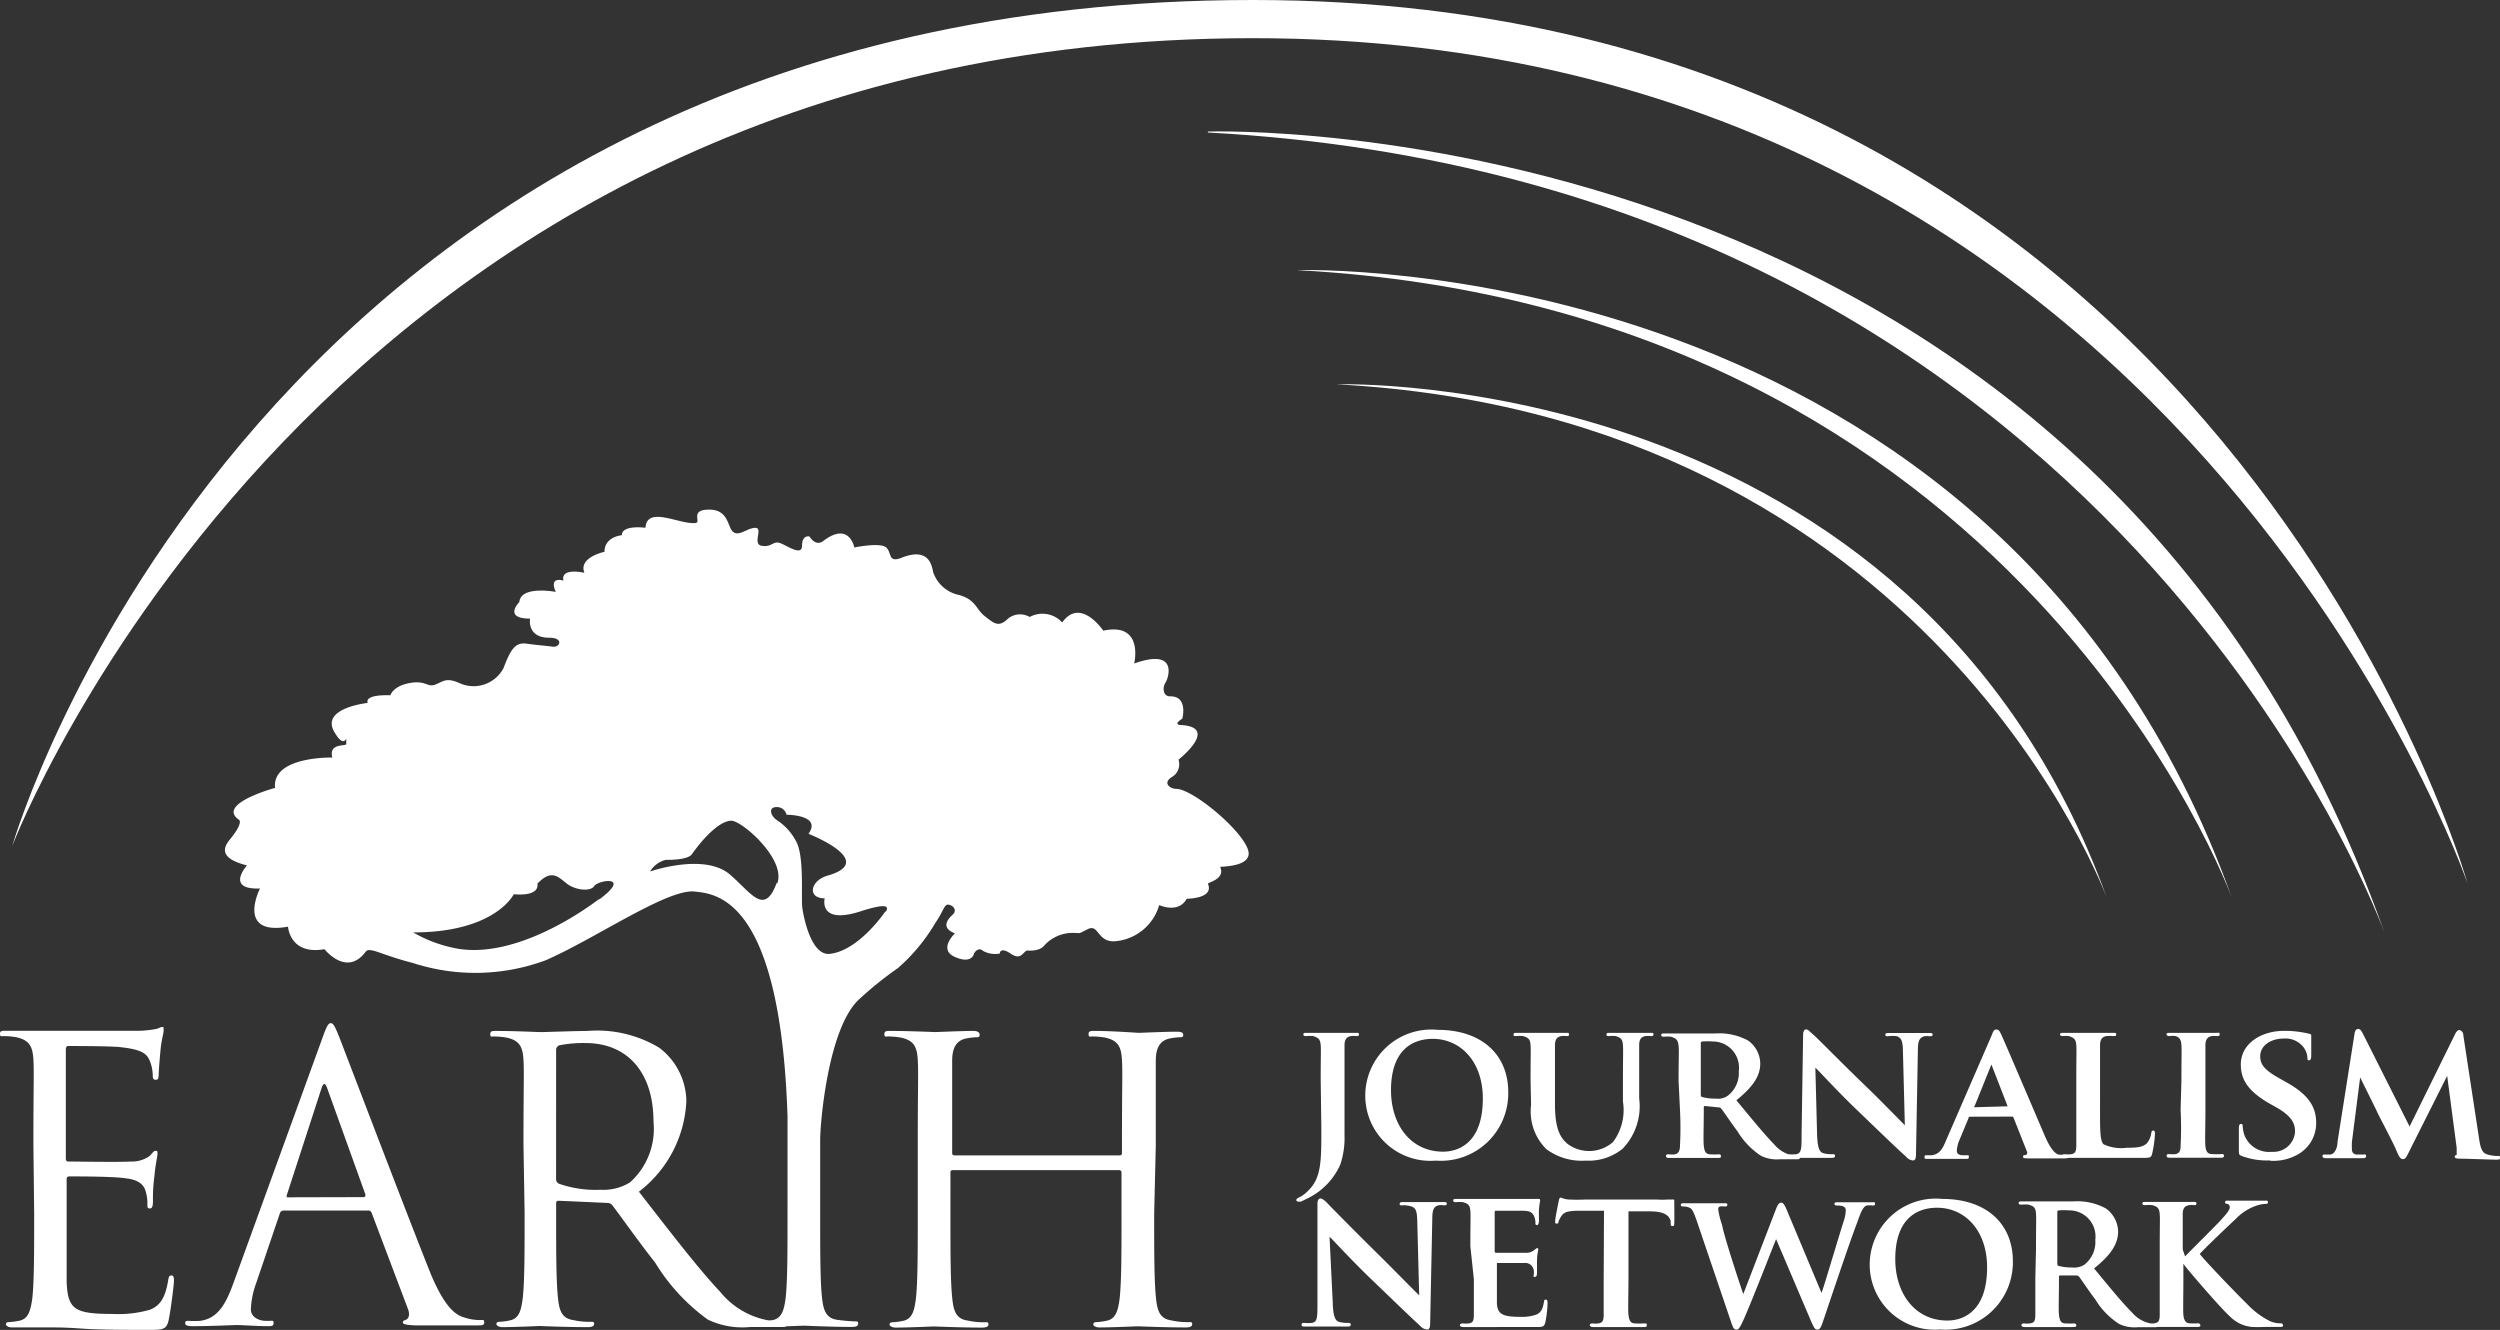 <svg xmlns="http://www.w3.org/2000/svg" width="116.557" height="62.004" viewBox="0 0 116.557 62.004">
  <rect x="0" y="0" width="116.557" height="62.004" fill="#333333" stroke="none"/>
  <g transform="translate(0)">
    <g transform="translate(0)">
      <path d="M109.257,65.151V63.5c0-.249.08-.383.3-.418a1.13,1.13,0,0,1,.231,0c.062,0,.107,0,.107-.08s-.053-.071-.178-.071h-2.154c-.125,0-.187,0-.187.071s.053.08.142.08a1.522,1.522,0,0,1,.32,0c.249.071.329.151.347.418s0,.463,0,1.647v3.035c0,.329-.08.374-.24.409a1.236,1.236,0,0,1-.285,0c-.1,0-.125.053-.125.089s.053.08.151.08h2.243c.089,0,.151,0,.151-.08a.107.107,0,0,0-.107-.089,3,3,0,0,1-.392,0c-.2,0-.276-.178-.294-.4s0-.952,0-1.664v-.712h0l.08.107c.178.24,1.718,2.029,2.074,2.332a1.656,1.656,0,0,0,1.041.507,5.1,5.1,0,0,0,.552,0h.7c.151,0,.2,0,.2-.08a.1.1,0,0,0-.107-.089,1.2,1.2,0,0,1-.5-.1,3.863,3.863,0,0,1-1.095-.828c-.312-.294-1.9-1.94-2.181-2.305.249-.285,1.451-1.424,1.7-1.656a2.4,2.4,0,0,1,.89-.579,1.6,1.6,0,0,1,.463-.1c.08,0,.125,0,.125-.08s-.053-.071-.142-.071h-1.727c-.08,0-.125,0-.125.071s0,.062.107.08a.151.151,0,0,1,.107.16c0,.134-.169.32-.4.579s-1.406,1.415-1.682,1.709h0Zm-5.848-1.709c0-.071,0-.1.071-.116a3.1,3.1,0,0,1,.481,0,1.219,1.219,0,0,1,1.219,1.38,1.326,1.326,0,0,1-.516,1.157.89.89,0,0,1-.57.125,2.323,2.323,0,0,1-.614-.071c-.053,0-.071-.053-.071-.134Zm-1.024,3.089v1.656c0,.329-.071.374-.24.409a1.183,1.183,0,0,1-.285,0c-.1,0-.125.053-.125.089s.053.08.151.08h2.243c.1,0,.169,0,.169-.08a.1.1,0,0,0-.107-.089,3.1,3.1,0,0,1-.392,0c-.249,0-.285-.178-.312-.409s0-.89,0-1.656v-.107a.053.053,0,0,1,.062-.062h.721a.187.187,0,0,1,.151.053c.1.116.436.641.757,1.059a3.56,3.56,0,0,0,1.1,1.139,1.647,1.647,0,0,0,.89.16h.774c.1,0,.151,0,.151-.08a.1.1,0,0,0-.1-.089.8.8,0,0,1-.2,0,1.5,1.5,0,0,1-.89-.507c-.49-.49-1.059-1.193-1.78-2.065.792-.632,1.122-1.148,1.122-1.727a1.362,1.362,0,0,0-.57-1.068,2.8,2.8,0,0,0-1.531-.329h-2.35c-.116,0-.187,0-.187.071s.062.08.142.08a1.451,1.451,0,0,1,.32,0c.258.071.329.151.347.418s0,.463,0,1.647Zm-4.1,1.932c-1.513,0-2.43-1.264-2.43-2.866,0-1.923,1.05-2.394,1.949-2.394,1.3,0,2.332,1.059,2.332,2.777,0,2.216-1.282,2.483-1.851,2.483m-.329.418a3.142,3.142,0,0,0,3.382-3.178c0-1.78-1.264-2.911-3.293-2.911a3.08,3.08,0,0,0-3.382,3.044,3.035,3.035,0,0,0,3.293,3.044M88.224,68.6c.071.2.116.285.223.285s.16-.089.312-.409c.329-.712,1.406-3.48,1.54-3.81h0l1.638,3.845c.125.285.178.374.285.374s.169-.089.258-.365c.392-1.157,1.219-3.632,1.593-4.611.16-.445.258-.739.445-.81a1.113,1.113,0,0,1,.285,0c.071,0,.107,0,.107-.089s-.053-.062-.142-.062H93.208c-.125,0-.187,0-.187.071s.062.08.134.08c.32,0,.392.1.392.223a1.781,1.781,0,0,1-.08.454c-.285.89-.89,2.955-1.05,3.4h0l-1.611-3.845c-.1-.249-.178-.365-.267-.365s-.151.062-.24.285l-1.531,3.979h0c-.125-.356-.89-2.67-.988-3.222a4.04,4.04,0,0,1-.178-.712c0-.08,0-.125.08-.151a.57.57,0,0,1,.2,0c.08,0,.142,0,.142-.08s-.053-.071-.169-.071H86.034c-.116,0-.178,0-.178.071s.045.08.125.08a.685.685,0,0,1,.312.071c.116.071.178.249.285.534ZM82.26,66.531v1.656c0,.329-.08.374-.24.409a1.183,1.183,0,0,1-.285,0c-.1,0-.125.053-.125.089s.053.08.151.08h2.35c.1,0,.16,0,.16-.08s0-.089-.134-.089a3.16,3.16,0,0,1-.409,0c-.24,0-.285-.178-.312-.4s0-.952,0-1.664v-3.16h1.015c.721,0,.89.24.952.445v.08c0,.116,0,.16.089.16s.071-.053.08-.134,0-.774,0-.944,0-.16-.071-.16h-.214a3.746,3.746,0,0,1-.552,0h-3.3a7.583,7.583,0,0,1-.8,0,1.117,1.117,0,0,1-.347-.089c-.062,0-.08.045-.1.142s-.169.819-.169.943,0,.125.071.125.071,0,.089-.1a1.139,1.139,0,0,1,.142-.267c.116-.169.312-.223.774-.231h1.2Zm-6.053,0v1.656c0,.329-.071.374-.231.409a1.291,1.291,0,0,1-.285,0c-.107,0-.134.053-.134.089s.053.08.16.08H79.1c.3,0,.374,0,.436-.2a5.342,5.342,0,0,0,.107-.89c0-.089,0-.187-.071-.187s-.08,0-.1.125c-.053.32-.142.481-.347.57a2,2,0,0,1-.757.107c-.819,0-1.068-.125-1.086-.65v-1.86h1.264a.4.4,0,0,1,.445.3.6.6,0,0,1,0,.285c0,.08,0,.062.071.062s.089-.107.089-.169V65.73a2.319,2.319,0,0,1,.062-.57.071.071,0,0,0-.062-.08s-.062.045-.134.1a.57.57,0,0,1-.383.125H77.231s-.053,0-.053-.089V63.424q0-.08.053-.08H78.5c.4,0,.463.142.525.276a.783.783,0,0,1,.053.285c0,.062,0,.107.071.107s.08-.1.089-.134,0-.427,0-.507a3.4,3.4,0,0,1,.062-.507s0-.071-.053-.071a.89.89,0,0,0-.125,0h-3.7c-.116,0-.178,0-.178.071s.053.08.134.08a1.389,1.389,0,0,1,.32,0c.258.071.329.151.347.418s0,.463,0,1.647Zm-6.729-1.976h0c.151.134,1.006,1.077,1.887,1.923s1.842,1.78,2.35,2.243a.472.472,0,0,0,.329.16c.062,0,.125-.071.125-.249l.1-4.9c0-.445.071-.579.285-.641a.667.667,0,0,1,.249,0c.089,0,.142,0,.142-.08s-.08-.071-.187-.071H72.95c-.125,0-.2,0-.2.071s0,.08.125.08a1.2,1.2,0,0,1,.427.053c.187.071.258.2.267.685l.089,3.454h0c-.125-.107-1.193-1.2-1.78-1.78-1.166-1.148-2.377-2.377-2.474-2.483s-.249-.249-.347-.249-.142.107-.142.258v4.6c0,.685,0,.89-.249.943a1.69,1.69,0,0,1-.365,0c-.071,0-.125,0-.125.089s.071.08.178.08H70.28c.116,0,.187,0,.187-.08s-.045-.089-.142-.089a1.388,1.388,0,0,1-.418-.053c-.151-.053-.258-.231-.276-.837Z" transform="translate(-7.492 -6.895)" fill="#ffffff"/>
      <path d="M116.446,59.15c0,.258-.116.57-.329.6h-.249c-.08,0-.125,0-.125.071s.062.1.142.1h1.691c.116,0,.2,0,.2-.1s-.053-.071-.134-.071h-.285a.222.222,0,0,1-.24-.231,2.672,2.672,0,0,1,0-.365l.383-3h0c.267.543.739,1.486.8,1.629s.739,1.406.89,1.78.223.4.32.4.142-.08.32-.445l1.727-3.436h0L122,59.435v.329c0,.018-.089,0-.089.08s.045.089.231.1c.32,0,1.469.045,1.664.045s.214,0,.214-.1-.053-.071-.125-.071a1.646,1.646,0,0,1-.463-.071c-.249-.071-.32-.285-.392-.765l-.73-4.789a.241.241,0,0,0-.187-.249c-.062,0-.142.071-.2.2l-2.118,4.3-2.163-4.3c-.107-.214-.16-.249-.24-.249s-.142.08-.16.2Zm-3.151.89a2.323,2.323,0,0,0,1.344-.32,1.664,1.664,0,0,0,.81-1.451c0-.712-.329-1.3-1.389-1.887l-.329-.187c-.73-.4-.89-.676-.89-1.024,0-.525.525-.828,1.095-.828a1.059,1.059,0,0,1,.89.365.89.89,0,0,1,.214.507c0,.1,0,.142.08.142s.1-.089.1-.249v-.89c0-.053,0-.08-.107-.1a4.824,4.824,0,0,0-1.148-.134c-1.113,0-2.029.614-2.029,1.567,0,.685.312,1.211,1.264,1.78l.472.267c.712.427.792.765.792,1.1a1.006,1.006,0,0,1-1.077.926,1.237,1.237,0,0,1-1.282-.774,1.513,1.513,0,0,1-.08-.4c0-.053,0-.125-.08-.125s-.1.08-.1.2v1.041c0,.169,0,.2.151.258a3.347,3.347,0,0,0,1.308.2m-4.175-2.359a16.522,16.522,0,0,1,0,1.691c0,.231-.071.338-.231.374a1.29,1.29,0,0,1-.285,0c-.1,0-.134,0-.134.08s.062.089.16.089h2.35c.089,0,.16,0,.16-.089s-.045-.08-.134-.08a3.061,3.061,0,0,1-.409,0c-.24,0-.294-.151-.32-.365s0-.952,0-1.7V54.655c0-.24.08-.392.3-.427a1.085,1.085,0,0,1,.231,0c.089,0,.134,0,.134-.089s-.062-.062-.169-.062h-2.11c-.125,0-.2,0-.2.062s.053.089.134.089a1.1,1.1,0,0,1,.294,0c.169.062.249.151.267.418s0,.463,0,1.647ZM105.373,56.3V54.655c0-.24.08-.392.3-.427a1.842,1.842,0,0,1,.312,0c.1,0,.142,0,.142-.08s-.053-.071-.169-.071h-2.27c-.116,0-.178,0-.178.071s.053.08.142.08a1.175,1.175,0,0,1,.267,0c.249.08.329.16.347.427s0,.463,0,1.647v3.026c0,.329-.08.374-.24.409a1.237,1.237,0,0,1-.285,0c-.1,0-.125,0-.125.08s.053.089.151.089H107.3c.418,0,.454,0,.507-.214a5.2,5.2,0,0,0,.125-.89c0-.089,0-.169-.071-.169s-.089.045-.1.116a.97.97,0,0,1-.2.472c-.2.2-.516.214-.943.214a1.967,1.967,0,0,1-1.077-.16c-.169-.151-.169-.641-.169-1.638Zm-5.848,1.246s-.045,0,0-.053l.783-1.94v0l.757,1.949h0Zm1.736.436a.071.071,0,0,1,.08.053l.623,1.575a.116.116,0,0,1-.071.169c-.089,0-.107,0-.107.08s.089.062.24.071h1.549c.285,0,.347,0,.347-.089s0-.08-.116-.08h-.3c-.142,0-.374-.125-.685-.828-.507-1.184-1.851-4.335-2.047-4.762-.08-.169-.116-.249-.24-.249s-.142.1-.231.312L98.19,59.1c-.16.392-.3.632-.668.685h-.231c-.071,0-.1,0-.1.08s0,.089.151.089h1.78c.089,0,.134,0,.134-.089s0-.08-.125-.08h-.116c-.249,0-.32-.08-.32-.223a1.46,1.46,0,0,1,.116-.472l.436-1.05c0-.045,0-.053.071-.053ZM92.1,55.7h0c.151.134,1.006,1.077,1.887,1.923s1.842,1.78,2.35,2.234a.445.445,0,0,0,.329.169c.062,0,.125-.071.125-.249l.089-4.9c0-.436.08-.57.294-.641a.89.89,0,0,1,.249,0c.089,0,.142,0,.142-.08s-.08-.071-.187-.071H95.564c-.116,0-.2,0-.2.071s0,.08.125.08a1.344,1.344,0,0,1,.418,0c.2.08.267.214.276.685l.089,3.462h0c-.116-.107-1.184-1.211-1.78-1.78-1.139-1.095-2.35-2.332-2.474-2.43s-.249-.258-.347-.258-.142.116-.142.267l-.071,4.611c0,.676,0,.89-.249.943a1.692,1.692,0,0,1-.365,0c-.071,0-.125,0-.125.08s.071.089.178.089h1.932c.107,0,.187,0,.187-.089s-.053-.08-.142-.08a1.389,1.389,0,0,1-.418-.053c-.16-.053-.258-.24-.276-.89Zm-5.341-1.113c0-.062,0-.089.071-.107a2.965,2.965,0,0,1,.472,0,1.219,1.219,0,0,1,1.228,1.38,1.326,1.326,0,0,1-.525,1.157.8.8,0,0,1-.561.125,2.234,2.234,0,0,1-.614-.071c-.053,0-.071-.053-.071-.142Zm-.97,3.089a16.2,16.2,0,0,1,0,1.656c0,.231-.071.374-.231.409a1.237,1.237,0,0,1-.285,0c-.1,0-.134,0-.134.08s.062.089.16.089h2.243c.1,0,.16,0,.16-.089a.089.089,0,0,0-.1-.08,3.105,3.105,0,0,1-.392,0c-.249,0-.285-.178-.312-.409s0-.89,0-1.656v-.125a.053.053,0,0,1,.062-.062l.605.062a.178.178,0,0,1,.142.053c.107.125.445.641.765,1.068a3.56,3.56,0,0,0,1.095,1.139,1.682,1.682,0,0,0,.89.16h.765c.1,0,.16,0,.16-.089s0-.08-.107-.08a.73.73,0,0,1-.187,0,1.487,1.487,0,0,1-.89-.507c-.481-.49-1.05-1.193-1.78-2.074.783-.632,1.113-1.139,1.113-1.718a1.335,1.335,0,0,0-.57-1.068,2.8,2.8,0,0,0-1.522-.329H85.1c-.125,0-.187,0-.187.071s.053.08.134.08a1.477,1.477,0,0,1,.32,0c.258.08.329.16.356.427s0,.463,0,1.647Zm-6.943-.231A2.466,2.466,0,0,0,79.56,59.5a2.759,2.759,0,0,0,1.834.534,2.5,2.5,0,0,0,1.727-.561,2.857,2.857,0,0,0,.765-2.341V54.655c0-.24.071-.392.294-.427a1.085,1.085,0,0,1,.231,0c.1,0,.142,0,.142-.08s-.053-.071-.169-.071H82.533c-.116,0-.169,0-.169.071s0,.08.142.08a1.344,1.344,0,0,1,.285,0c.258.08.32.16.338.427s0,.463,0,1.647v.979a2.492,2.492,0,0,1-.463,1.887,1.691,1.691,0,0,1-2.092.107c-.392-.312-.614-.757-.614-1.887V54.655c0-.24.08-.392.294-.427a1.1,1.1,0,0,1,.24,0c.08,0,.125,0,.125-.08s-.053-.071-.178-.071H78.207c-.125,0-.178,0-.178.071s0,.08.134.08a1.442,1.442,0,0,1,.312,0c.258.08.329.151.347.427s0,.463,0,1.647Zm-4.1,2.172c-1.522,0-2.43-1.264-2.43-2.866,0-1.923,1.05-2.394,1.949-2.394,1.291,0,2.332,1.059,2.332,2.777,0,2.216-1.282,2.483-1.851,2.483m-.329.418a3.142,3.142,0,0,0,3.365-3.187c0-1.78-1.264-2.911-3.293-2.911a3.08,3.08,0,0,0-3.373,3.053,3.035,3.035,0,0,0,3.293,3.044m-5.341-1.5c0,1.531,0,2.3-.605,2.893a1.531,1.531,0,0,1-.383.3c-.142.062-.178.1-.178.142a.071.071,0,0,0,.062.071.445.445,0,0,0,.169,0l.4-.2a3.2,3.2,0,0,0,1.415-1.513,3.9,3.9,0,0,0,.2-1.38c0-.392,0-.765,0-1.095V54.655c0-.24.08-.392.3-.427a1.024,1.024,0,0,1,.231,0c.1,0,.142,0,.142-.08s-.053-.071-.16-.071H68.416c-.125,0-.187,0-.187.071s.053.08.142.08a1.593,1.593,0,0,1,.32,0c.249.08.329.16.347.427s0,.463,0,1.647Z" transform="translate(-7.463 -5.923)" fill="#ffffff"/>
      <path d="M.64,39.44S12.006,0,58.487,0c45.056,0,56.628,41.193,56.628,41.193S101.612,1.78,58.487,1.78C15.015,1.78.64,39.44.64,39.44" transform="translate(-0.07)" fill="#ffffff"/>
      <path d="M63.27,6.889s41.193-1.4,54.865,37.384c0,0-12.461-35.061-54.865-37.339" transform="translate(-6.954 -0.756)" fill="#ffffff"/>
      <path d="M67.92,14.149s32.738-1.1,43.614,29.3c0,0-9.9-27.513-43.614-29.3" transform="translate(-7.465 -1.555)" fill="#ffffff"/>
      <path d="M70,20.13s26.979-.89,35.933,23.979c0,0-8.153-22.51-35.933-23.979" transform="translate(-7.694 -2.212)" fill="#ffffff"/>
      <path d="M53.886,59.3V55.343c0-.587.187-.952.676-1.041a2.839,2.839,0,0,1,.454-.053c.08,0,.151,0,.151-.107s-.089-.151-.294-.151c-.552,0-1.7.053-1.78.053s-1.219-.089-2.047-.089c-.2,0-.294,0-.294.151s.08.107.151.107a3.561,3.561,0,0,1,.623.053c.605.134.748.427.783,1.041s0,1.1,0,3.952v.392a.1.1,0,0,1-.107.107H44.5a.1.1,0,0,1-.107-.107V55.343c0-.587.187-.952.676-1.041a2.813,2.813,0,0,1,.463-.053c.071,0,.142,0,.142-.107s-.08-.187-.285-.187c-.552,0-1.7.053-1.78.053s-1.255-.053-2.083-.053c-.2,0-.294,0-.294.151s.08.107.151.107a3.561,3.561,0,0,1,.623.053c.605.134.748.427.783,1.041s0,1.1,0,3.952v3.222c0,1.78,0,3.2-.089,3.97-.071.534-.16.89-.534,1.006a2.857,2.857,0,0,1-.543.08c-.116,0-.151.053-.151.107s.1.142.294.142c.552,0,1.7-.053,1.78-.053s1.237.053,2.243.053c.2,0,.294-.053.294-.142s0-.107-.142-.107a3.333,3.333,0,0,1-.828-.08c-.543-.071-.659-.472-.712-1.006-.089-.765-.089-2.207-.089-3.97V60.551a.1.1,0,0,1,.107-.107h7.762a.107.107,0,0,1,.107.107v1.923c0,1.78,0,3.2-.089,3.97-.071.534-.169.89-.534,1.006a2.857,2.857,0,0,1-.543.08c-.116,0-.151.053-.151.107s.089.142.294.142c.552,0,1.7-.053,1.78-.053s1.237.053,2.243.053c.2,0,.294-.053.294-.142s0-.107-.142-.107a3.333,3.333,0,0,1-.828-.08c-.543-.071-.659-.472-.712-1.006-.089-.765-.089-2.207-.089-3.97Zm-27.958-4.45a.231.231,0,0,1,.142-.223,5.706,5.706,0,0,1,1.228-.107c1.958,0,3.169,1.371,3.169,3.658a3.356,3.356,0,0,1-1.095,2.839A2.359,2.359,0,0,1,28,61.36a5.163,5.163,0,0,1-1.949-.285.24.24,0,0,1-.125-.223Zm-1.469,7.61c0,1.78,0,3.2-.089,3.97-.071.534-.16.89-.534,1.006a2.857,2.857,0,0,1-.543.08c-.116,0-.151.053-.151.107s.1.142.294.142c.552,0,1.7-.053,1.718-.053s1.246.053,2.252.053c.2,0,.294-.053.294-.142s0-.107-.142-.107a3.333,3.333,0,0,1-.828-.08c-.543-.071-.659-.472-.712-1.006-.089-.765-.089-2.207-.089-3.97v-.436c0-.089,0-.151.125-.151l2.252.1a.3.3,0,0,1,.24.107c.365.472,1.228,1.7,1.994,2.67A9.176,9.176,0,0,0,33,67.413a3.721,3.721,0,0,0,1.958.347h1.3c.329,0,.445,0,.445-.142s-.08-.107-.169-.107a3.88,3.88,0,0,1-.712-.062,3.747,3.747,0,0,1-2.234-1.317c-1.059-1.13-2.305-2.759-3.8-4.682A5.632,5.632,0,0,0,32,57.222a3.169,3.169,0,0,0-1.264-2.483,5.616,5.616,0,0,0-3.347-.783c-.561,0-1.958.053-2.154.053s-1.2-.053-2.092-.053c-.2,0-.285,0-.285.151s.071.107.142.107a3.561,3.561,0,0,1,.623.053c.605.134.748.427.783,1.041s0,1.1,0,3.952Zm-11.028-.748c-.053,0-.089,0-.053-.125l1.611-4.958q.134-.4.267,0l1.78,4.949c0,.071,0,.125-.08.125Zm-2.563,4.041c-.329.89-.694,1.611-1.54,1.718a3.693,3.693,0,0,1-.525,0c-.1,0-.169,0-.169.107s.116.142.347.142c.89,0,1.869-.053,2.074-.053s.988.053,1.424.053c.16,0,.276,0,.276-.142s-.053-.107-.187-.107H12.39c-.312,0-.694-.169-.694-.534a4,4,0,0,1,.249-1.228l1.1-3.24a.187.187,0,0,1,.178-.142h3.934a.169.169,0,0,1,.169.107l1.7,4.5c.107.294,0,.454-.107.49s-.134.062-.134.134.2.107.552.125h2.875c.276,0,.365,0,.365-.142s-.08-.107-.187-.107a2.225,2.225,0,0,1-.73-.116c-.383-.107-.89-.4-1.575-2.029-1.113-2.777-3.988-10.334-4.264-11.037-.223-.561-.294-.659-.4-.659s-.187.116-.4.721ZM1.593,62.473c0,1.78,0,3.2-.089,3.97-.08.534-.169.89-.534,1.006a2.947,2.947,0,0,1-.552.08c-.107,0-.142.053-.142.107s.089.142.294.142H2.359c.276,0,.712,0,1.433.053s1.718.062,3.089.062c.712,0,.89,0,.988-.481s.24-1.629.24-1.78,0-.276-.116-.276-.125.071-.16.276c-.134.748-.347,1.113-.828,1.317a5.341,5.341,0,0,1-1.78.2c-1.78,0-2.065-.231-2.118-1.5V60.862a.116.116,0,0,1,.125-.125c.312,0,2.118,0,2.617.089.712.071.89.383.952.641a1.923,1.923,0,0,1,.071.605c0,.089,0,.16.125.16s.134-.2.134-.347A7.694,7.694,0,0,1,7.2,60.72c.053-.605.142-.89.142-1.024s0-.151-.089-.151-.142.1-.276.24a1.413,1.413,0,0,1-.89.258c-.472.036-2.67,0-2.911,0-.089,0-.107-.053-.107-.187V54.845q0-.187.107-.187c.2,0,2.2,0,2.5.062.988.107,1.175.329,1.3.614A1.869,1.869,0,0,1,7.121,56c0,.142,0,.231.142.231s.116-.107.134-.2c0-.223.071-1.024.089-1.211.053-.516.142-.73.142-.89s0-.16-.071-.16-.16.071-.258.089a4.9,4.9,0,0,1-.783.089H.258c-.169,0-.258,0-.258.142s.071.107.142.107a3.453,3.453,0,0,1,.623.053c.605.134.757.427.792,1.041s0,1.1,0,3.952Z" transform="translate(0 -5.89)" fill="#ffffff"/>
      <path d="M59.478,42.553c-.3-.943-2.59-2.839-3.347-2.839-.285,0-.659-.276-.187-.561a.685.685,0,0,0,.294-.8s1.878-1.478.178-1.611c-.516,0,0-.3,0-.3s.285-1.059-.57-1.041c-.347,0-.356-.427-.214-.641s.605-1.629-1.46-.89c0,0,.472-1.94-1.442-1.531,0,0-1.059-1.584-1.914-.383A1.246,1.246,0,0,0,49.3,31.7a.89.89,0,0,0-1.024.089c-.427.418-.65.2-1.068-.125s-.418-.774-1.2-.988a1.62,1.62,0,0,1-1.2-1.041c-.071-.294-.169-1.219-1.486-.694-.641.249-.436-.231-.712-.481s-1.486,0-1.486,0-.231-1.237-1.451-.3c-.356.276-.641-.214-.641-.214s-.347-.089-.347.436-.783-.071-1.068-.142-.356.214-.81.142.08-.837-.294-.837-.739.4-1.024.2-.2-1.05-1.13-1.05-.356.587-.632.623c-.739.089-2.27-.828-2.341.223,0,0-1.1-.151-1.1.347,0,0-.81.062-.81.774,0,0-1.228.258-.935.979,0,0-1.122-.267-.979.365,0,0-.694-.231-.356.525,0,0-1.629-.312-1.7.472,0,0-.774.774.5.774,0,0-.16.89.89.89.7,0,.5.463.178.418-.605-.071-.721-.071-1.246-.142s-.739.3-1.059,1.139a1.575,1.575,0,0,1-2.056.7c-.623-.276-.757-.071-1.13.071s-.427-.214-1.2-.071-.89.57-.89.57-1.2-.071-1.059.356c0,0-2.2.231-1.558,1.344.356.623.516.436.561.312v.258c0,.125-.828-.071-.65.632,0,0-2.822-.071-2.67,1.415,0,0-2.759.748-1.682,1.486,0,0,.231.107-.4.89-.276.329-.632.89.774,1.237,0,0-1.033,1.139.605,1.077,0,0-1.13,2.216,1.308,1.78,0,0,.08,1.335,1.7,1.05,0,0,1.024,1.308,1.914.125.187-.258.7.134,2.2.516A9.441,9.441,0,0,0,26.75,47.7c2.341-1.033,5.643-3.32,6.916-3.2,1.006.107,4.005.276,4.344,10.476v4.513c0,1.78,0,3.2-.089,3.97-.071.534-.169.89-.534,1.006a2.839,2.839,0,0,1-.543.071c-.116,0-.151.062-.151.116s.1.142.294.142c.552,0,1.709-.053,1.78-.053S40,64.8,41.018,64.8c.2,0,.285-.053.285-.142s0-.116-.142-.116a8.062,8.062,0,0,1-.819-.071c-.552-.071-.659-.472-.721-1.006-.089-.765-.089-2.216-.089-3.97V56.082c0-.81.365-5.154,1.78-6.524a16.663,16.663,0,0,1,1.842-1.486,8.474,8.474,0,0,0,1.753-2.118c.4-.57.4-.89.632-.837s.365.276.187.445-.641.605.089.89c0,0-.8.748,0,1.1s.89-.16.89-.16.178-.338.418-.125a1.175,1.175,0,0,0,.783.125s0-.338.5,0,.561-.071.774-.142c0,0,.552.062.783-.214a1.78,1.78,0,0,1,1.415-.605c.356,0,.125.071.632-.178s.427.57,1.211.57a2.341,2.341,0,0,0,2.118-1.691s.89.418,1.282-.294c0,0,1.291,0,.988-.7,0-.071.828-.214.57-.783C58.188,43.327,59.745,43.371,59.478,42.553ZM29.215,44.858c-1.629,1.219-4.3,2.67-6.542,2.314a6.382,6.382,0,0,1-2.118-.765c3.836,0,4.691-1.78,4.691-1.78,1.282.107,1.1-.49,1.1-.49.668-.712.988-.3,1.38,0s1.095.383,1.273.107,1.771-.525.249.614ZM37.5,44.11c-.57,1.531-1.166.472-2.163-.392-1.193-1.041-3.738-.151-3.738-.151a1.211,1.211,0,0,1,.73-.543c.249,0,1,0,1.211-.249.632-.89,1.353-1.575,1.851-1.575s2.546,1.789,2.145,2.911Zm5.065,1.326s-1.193,1.78-2.546,1.967c-.89.142-1.246-1.647-1.317-2.118s.107-2.492-.312-3.16a2.6,2.6,0,0,0-.89-.961c-.285-.2-.4-.6,0-.6a.454.454,0,0,1,.463.356s1.664,0,1.024.89c0,0,3.258,1.273.89,1.949-.81.231-.961,1.059-.134,1.059,0,0-.329,1.291,1.78.57.757-.231,1.291-.329,1.077.045Z" transform="translate(-1.293 -2.935)" fill="#ffffff"/>
    </g>
  </g>
</svg>
